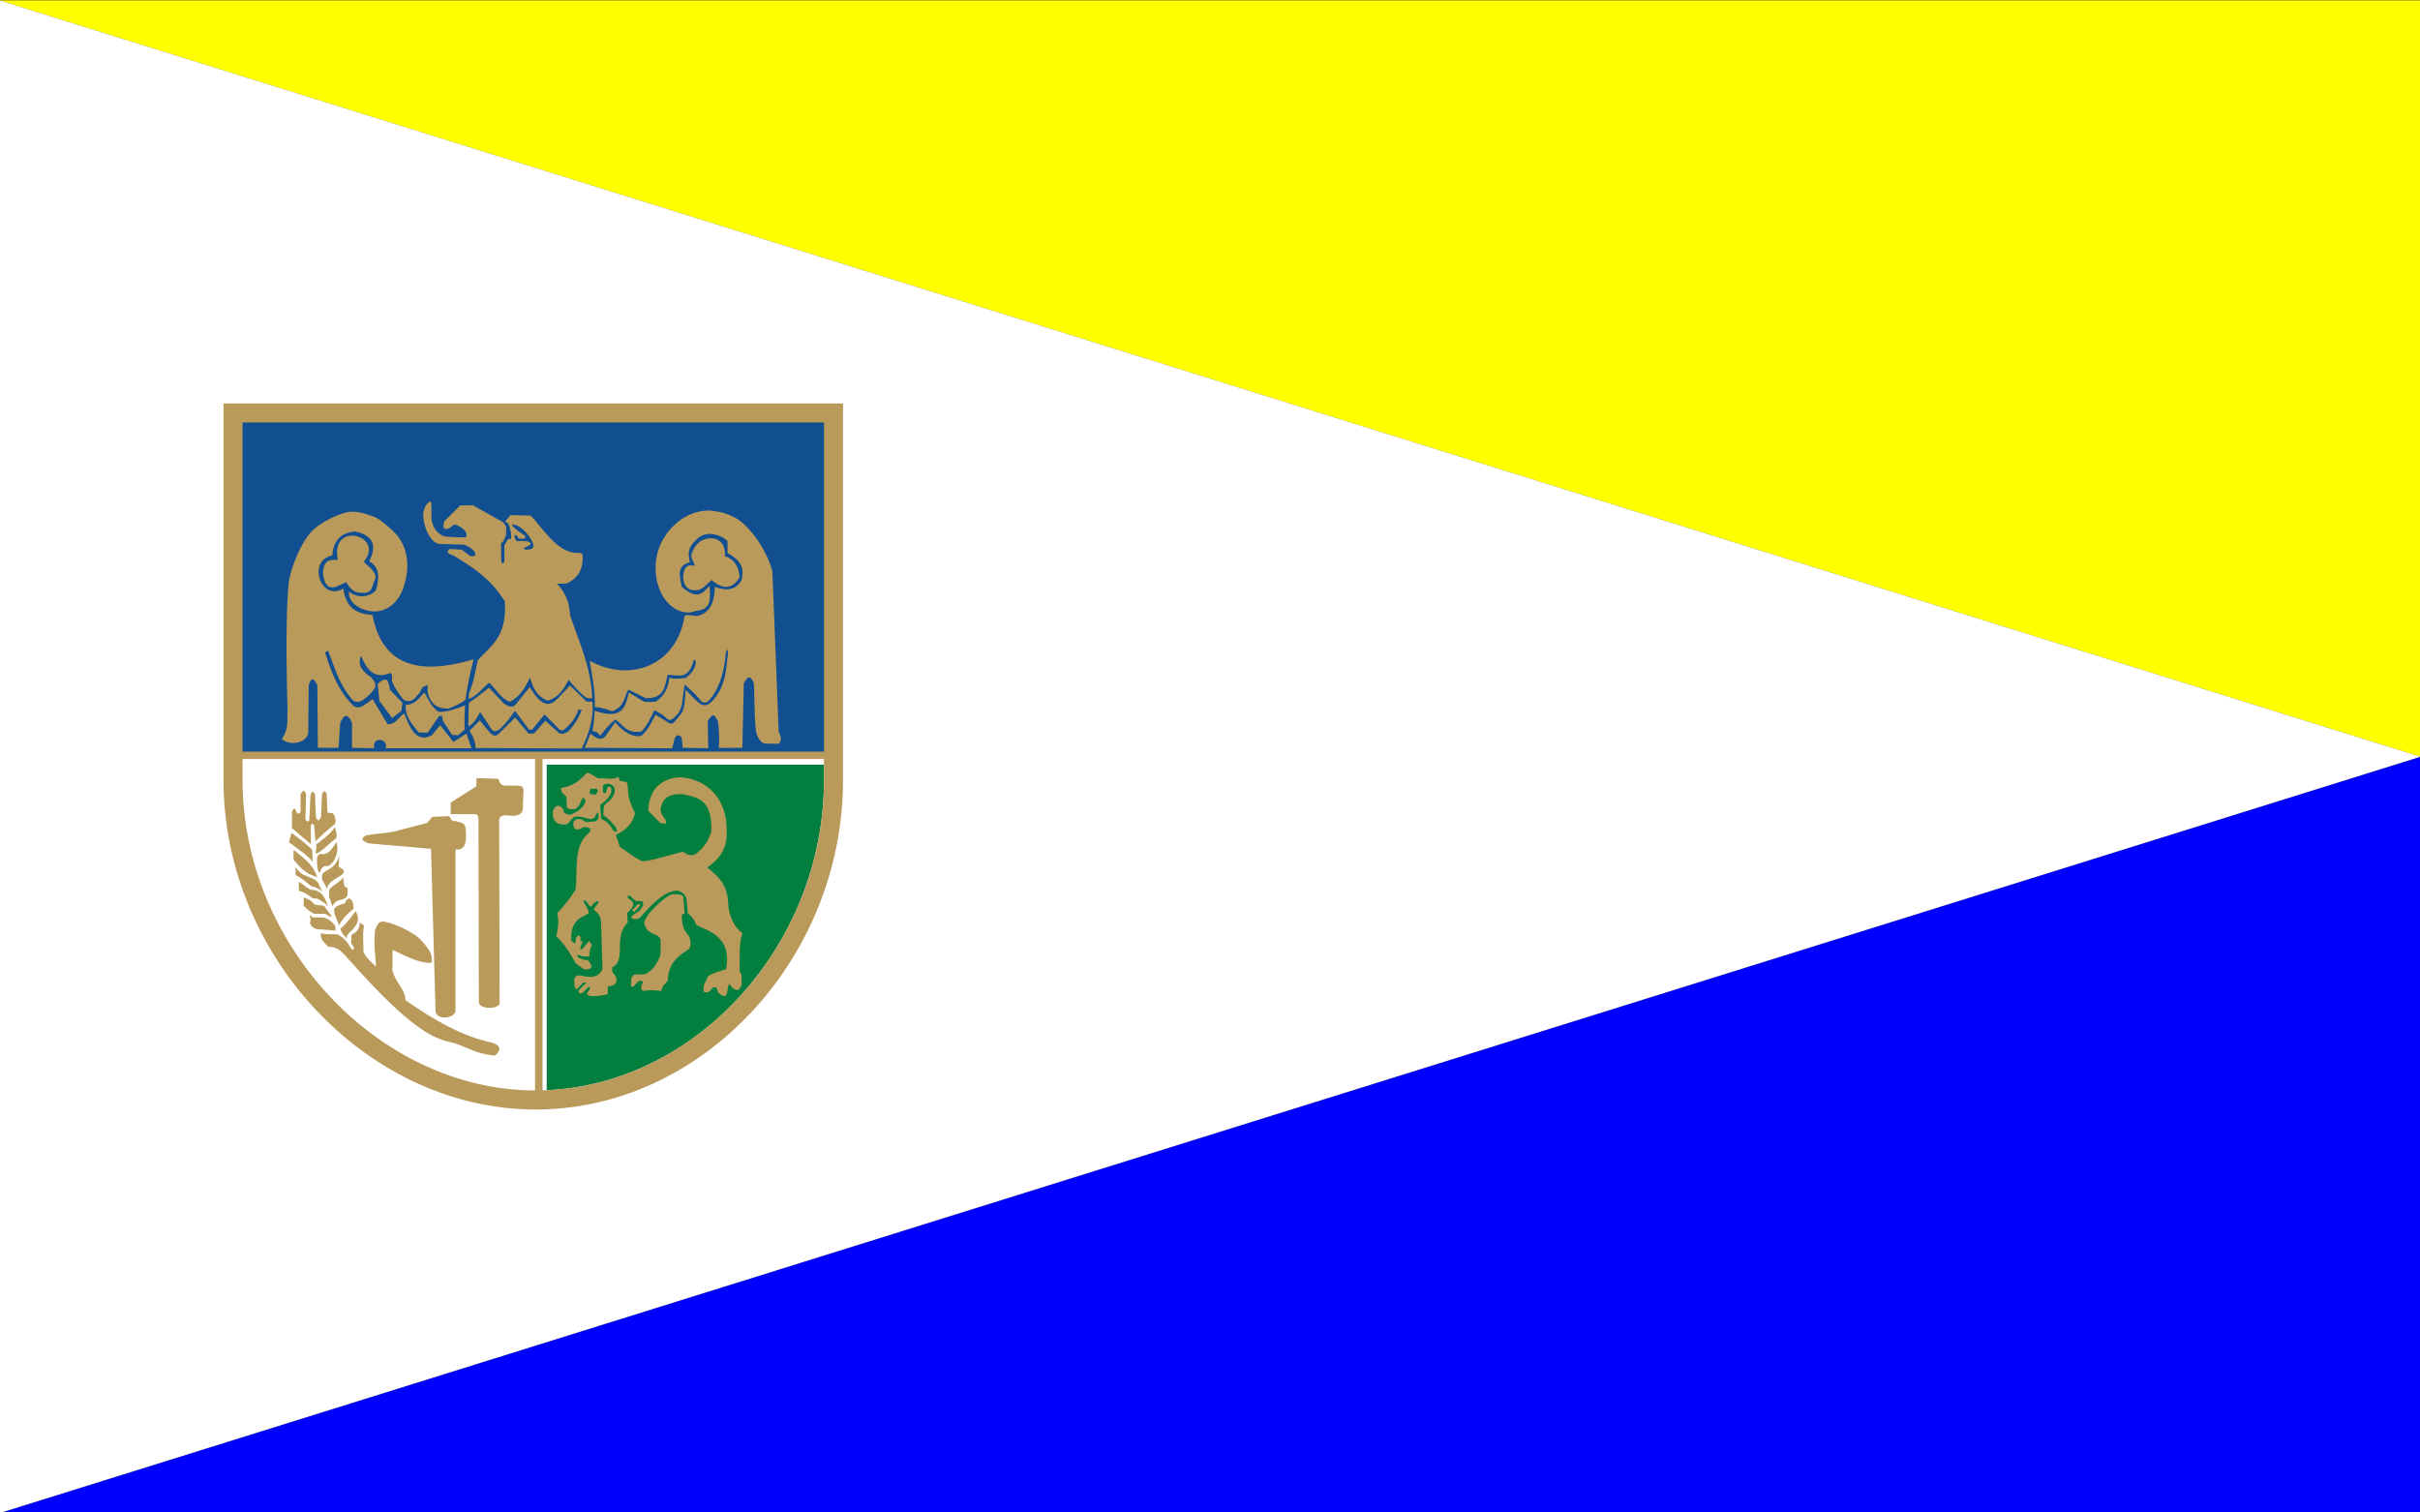 <?xml version="1.0" encoding="UTF-8" standalone="no"?>
<!-- Created with Inkscape (http://www.inkscape.org/) -->
<svg
   xmlns:svg="http://www.w3.org/2000/svg"
   xmlns="http://www.w3.org/2000/svg"
   version="1.0"
   width="600"
   height="375"
   id="svg2">
  <rect width="100%" height="100%" fill="#333333" stroke="none"/>
  <defs
     id="defs4" />
  <g
     transform="translate(-154.286,-194.518)"
     id="layer1">
    <g
       id="g3414">
      <g
         transform="matrix(0.938,0,0,1.042,564.107,26.885)"
         id="g3168">
        <g
           transform="translate(-477.143,-11.429)"
           id="g3329">
          <path
             d="M 40,172.375 L 680,352.375 L 680,172.375 L 40,172.375 z"
             id="path2396"
             style="fill:#ffff00;fill-opacity:1;stroke:none" />
          <path
             d="M 680,352.375 L 40,532.375 L 680,532.375 L 680,352.375 z"
             id="rect2385"
             style="fill:#0000ff;fill-opacity:1;stroke:none" />
          <path
             d="M 680,352.362 L 40,532.362 L 40,172.362 L 680,352.362 z"
             id="path2391"
             style="fill:#ffffff;fill-rule:evenodd;stroke:none;stroke-width:1px;stroke-linecap:butt;stroke-linejoin:miter;stroke-opacity:1" />
        </g>
      </g>
      <g
         transform="matrix(0.236,0,0,0.236,209.701,294.556)"
         id="g3294">
        <g
           transform="translate(-12,-29.5)"
           id="layer2" />
        <g
           transform="translate(-12,-29.5)"
           id="layer3"
           style="display:inline">
          <path
             d="M 32,403.781 L 32,425.219 C 32,597.264 174.029,749.718 337.531,751.219 C 502.459,752.732 642.844,601.853 642.844,425.219 L 642.844,403.781 L 32,403.781 z"
             id="path3310"
             style="fill:#ffffff;fill-opacity:1;fill-rule:evenodd;stroke:none;stroke-width:1;stroke-linecap:butt;stroke-linejoin:miter;stroke-miterlimit:4;stroke-dasharray:none;stroke-opacity:1" />
          <path
             d="M 351.531,408.906 L 351.531,750.969 C 510.323,744.12 642.844,596.831 642.844,425.219 L 642.844,408.906 L 351.531,408.906 z"
             id="path3308"
             style="fill:#027f3f;fill-opacity:1;fill-rule:evenodd;stroke:none;stroke-width:1;stroke-linecap:butt;stroke-linejoin:miter;stroke-miterlimit:4;stroke-dasharray:none;stroke-opacity:1" />
          <rect
             width="627.857"
             height="357.143"
             x="23.571"
             y="43.076"
             id="rect3318"
             style="opacity:1;fill:#124f90;fill-opacity:1;fill-rule:evenodd;stroke:none;stroke-width:1;stroke-linecap:round;stroke-linejoin:miter;stroke-miterlimit:4;stroke-dasharray:none;stroke-opacity:1" />
          <path
             d="M 143.885,227.241 C 143.208,231.078 145.109,236.737 149.802,240.649 C 156.731,246.424 168.554,249.581 177.43,247.148 C 194.262,242.535 201.266,226.666 204.051,211.41 C 206.921,195.689 204.387,177.401 190.814,164.204 C 186.296,159.81 176.626,150.968 170.716,148.781 C 161.425,145.343 151.631,141.744 141.926,143.73 C 130.694,146.028 112.346,155.526 104.551,163.933 C 93.073,176.31 84.551,198.485 80.812,214.946 C 76.044,255.854 79.297,351.316 79.297,351.316 C 78.395,361.213 81.48,369.781 73.236,382.126 C 83.661,390.455 100.944,384.992 101.015,374.55 L 101.52,326.062 C 104.155,315.597 107.309,318.641 110.612,325.557 L 111.117,391.217 L 132.835,391.217 L 134.603,365.206 C 138.415,356.051 142.492,354.599 146.977,364.953 L 146.977,391.217 L 170.211,391.722 C 167.854,378.17 186.036,381.958 182.333,391.722 L 272.489,391.722 L 267.185,376.318 L 253.548,385.156 L 239.659,367.479 L 230.82,378.085 C 212.684,388.074 206.177,364.932 201.778,355.104 C 195.996,358.582 193.754,366.61 184.353,366.469 L 168.695,340.205 L 157.584,347.781 C 154.623,348.875 151.61,349.649 147.987,346.771 C 139.047,336.699 130.248,328.084 118.693,291.212 L 121.723,289.192 C 128.974,305.931 131.628,322.141 147.735,341.215 C 154.98,346.066 159.829,339.741 165.16,335.659 C 168.816,330.416 177.059,326.768 166.17,316.466 C 155.692,309.573 152.912,302.314 156.574,294.748 C 162.479,309.132 170.449,319.251 186.373,312.931 C 189.263,311.938 189.338,316.012 188.899,321.012 C 192.574,330.076 195.984,333.652 200.263,339.7 C 202.323,342.158 204.537,341.582 206.071,342.225 C 212.296,342.05 214.961,336.534 218.698,332.628 C 220.38,326.056 223.856,326.66 226.779,325.052 C 225.392,332.886 227.783,339.117 231.358,343.46 C 235.158,348.077 240.429,350.054 248.498,350.054 C 254.867,347.247 261.13,344.84 266.175,340.71 C 267.988,327.306 270.929,313.031 274.761,298.283 C 235.539,309.765 180.947,317.402 168.425,251.607 C 147.548,250.822 139.984,239.577 137.886,224.037 C 113.561,238.11 99.873,193.883 126.269,189.187 C 127.294,175.855 133.362,165.17 150.513,163.933 C 172.894,169.165 171.432,181.606 165.16,195.5 C 177.055,201.274 175.401,215.275 171.978,226.057 C 166.382,231.997 154.574,235.31 143.885,227.241 z"
             id="path2458"
             style="fill:#b99a5a;fill-opacity:1;fill-rule:evenodd;stroke:none;stroke-width:0.5;stroke-linecap:butt;stroke-linejoin:miter;stroke-miterlimit:4;stroke-dasharray:none;stroke-opacity:1" />
          <path
             d="M 132.077,193.733 C 123.605,152.276 182.442,167.981 159.352,195.753 C 164.402,201.234 172.217,205.487 171.726,213.43 C 167.897,219.214 169.249,229.78 157.584,228.33 C 148.573,228.945 144.651,223.198 140.916,217.219 C 132.897,220.13 119.244,232.346 116.42,207.37 C 117.498,192.241 125.167,193.956 132.077,193.733 z"
             id="path3230"
             style="fill:#b99a5a;fill-opacity:1;fill-rule:evenodd;stroke:none;stroke-width:0.5;stroke-linecap:butt;stroke-linejoin:miter;stroke-miterlimit:4;stroke-dasharray:none;stroke-opacity:1" />
          <path
             d="M 186.878,330.356 C 186.092,326.689 186.01,322.788 183.343,319.749 C 178.761,319.224 176.686,322.041 173.999,324.042 L 175.767,341.972 L 189.151,359.903 L 198.748,352.579 L 200.01,343.993 L 186.878,330.356 z"
             id="path3232"
             style="fill:#b99a5a;fill-opacity:1;fill-rule:evenodd;stroke:none;stroke-width:0.5;stroke-linecap:butt;stroke-linejoin:miter;stroke-miterlimit:4;stroke-dasharray:none;stroke-opacity:1" />
          <path
             d="M 222.991,333.134 C 217.497,338.697 213.457,346.13 203.546,346.013 C 202.389,358.503 210.359,366.429 216.93,375.055 L 226.527,375.307 L 238.396,357.882 L 241.679,357.63 L 242.437,362.933 L 252.033,377.58 L 258.347,378.085 L 265.418,372.024 C 264.891,363.87 265.103,355.346 265.923,346.518 C 256.387,350.528 247.01,353.593 238.143,353.589 C 230.632,348.739 227.354,340.503 222.991,333.134 z"
             id="path3234"
             style="fill:#b99a5a;fill-opacity:1;fill-rule:evenodd;stroke:none;stroke-width:0.5;stroke-linecap:butt;stroke-linejoin:miter;stroke-miterlimit:4;stroke-dasharray:none;stroke-opacity:1" />
          <path
             d="M 399.515,342.73 L 393.454,342.73 L 376.029,325.81 L 362.645,339.952 C 348.325,354.713 338.282,333.454 333.603,327.578 L 318.956,345.76 C 315.889,349.528 311.408,348.11 306.329,344.498 L 290.924,328.083 C 283.955,333.386 277.877,338.689 269.711,343.993 L 269.206,368.741 C 274.988,365.763 278.456,359.891 281.58,353.589 L 293.954,372.277 C 297.501,375.34 299.219,372.918 301.531,372.277 C 308.883,365.627 313.457,358.977 318.198,352.326 L 332.845,372.024 L 336.128,372.277 L 349.26,356.115 L 364.665,371.772 C 366.517,372.975 368.369,373.882 370.221,371.772 C 376.987,365.994 382.537,359.521 384.616,351.064 L 388.404,351.316 C 385.303,359.538 380.728,367.17 374.262,374.045 C 370.391,376.3 366.608,377.864 363.402,374.802 L 350.018,362.681 L 338.401,376.065 L 332.593,376.318 L 318.451,359.398 L 301.025,376.57 C 297.101,380.256 294.55,377.76 291.934,375.56 L 281.327,362.428 L 270.468,373.287 C 274.283,379.348 276.988,385.409 276.782,391.47 L 388.404,391.975 C 395.095,376.939 401.405,361.726 399.515,342.73 z"
             id="path3236"
             style="fill:#b99a5a;fill-opacity:1;fill-rule:evenodd;stroke:none;stroke-width:0.5;stroke-linecap:butt;stroke-linejoin:miter;stroke-miterlimit:4;stroke-dasharray:none;stroke-opacity:1" />
          <path
             d="M 242.689,168.731 C 234.245,164.559 232.047,158.305 230.567,151.811 L 230.315,136.406 C 230.946,126.998 221.792,137.108 221.728,146.508 C 221.782,150.583 223.048,158.491 226.303,165.243 C 229.309,171.479 234.123,176.729 238.649,177.065 L 264.913,177.823 C 269.488,179.476 273.131,182.062 276.024,185.399 C 277.188,189.091 276.269,191.117 270.721,189.439 L 262.387,183.126 L 249.76,182.368 C 245.03,185.536 248.53,187.606 253.801,189.439 C 273.867,201.364 293.481,214.168 307.591,237.674 C 309.943,276.835 291.782,283.946 279.055,299.546 C 276.405,311.253 274.845,323.368 269.711,334.144 L 269.711,340.205 C 278.981,335.907 284.057,328.613 291.176,322.78 C 298.38,329.576 303.543,339.87 312.895,342.983 C 319.882,339.08 326.869,333.36 333.855,317.476 C 337.092,326.899 339.827,336.546 352.543,341.72 C 362.713,338.95 369.377,330.571 374.514,319.749 C 380.263,326.578 386.036,333.334 392.444,338.184 C 396.179,339.792 397.148,338.909 399.389,339.321 C 398.085,305.76 385.435,280.08 376.029,251.816 C 375.65,239.232 370.725,226.352 362.013,218.986 L 373.251,218.481 C 381.635,213.517 388.244,208.418 389.288,194.111 C 389.832,187.859 389.337,186.207 383.605,186.409 C 362.39,187.21 344.364,156.368 334.613,147.266 L 313.526,146.76 L 308.097,153.326 C 308.907,153.947 308.864,155.421 310.874,154.842 C 313.222,160.036 314.66,166.025 314.031,171.888 L 310.874,172.014 L 307.086,178.328 L 307.086,194.869 C 306.192,198.756 305.032,197.877 303.803,195.753 L 303.551,176.56 C 306.248,174.776 307.448,171.12 308.854,167.721 L 308.98,159.261 C 308.436,157.62 306.988,155.978 305.824,154.337 L 274.004,136.406 L 260.619,136.659 L 243.699,153.579 C 242.745,158.742 242.207,163.489 249.508,160.397 L 253.296,157.367 C 253.338,156.431 255.826,156.728 256.326,157.114 C 259.397,158.042 269.912,163.196 266.68,170.246 C 258.683,169.772 250.686,170.419 242.689,168.731 z M 314.663,156.736 C 317.943,161.606 323.608,164.886 328.805,168.479 C 329.925,171.416 328.233,172.336 321.481,171.13 C 321.438,166.606 314.226,165.374 319.84,174.035 L 331.077,174.161 C 338.516,177.181 332.778,178.604 329.689,180.348 C 329.215,181.171 324.305,181.106 329.815,183.126 C 333.076,182.585 337.339,183.712 337.77,178.454 C 334.188,166.557 321.356,155.195 314.663,156.736 z"
             id="path3238"
             style="fill:#b99a5a;fill-opacity:1;fill-rule:evenodd;stroke:none;stroke-width:0.5;stroke-linecap:butt;stroke-linejoin:miter;stroke-miterlimit:4;stroke-dasharray:none;stroke-opacity:1" />
          <path
             d="M 509.622,252.826 C 505.245,252.658 500.076,250.907 496.49,252.321 C 488.499,304.751 439.264,323.315 396.75,299.855 C 399.232,315.793 402.691,331.453 402.041,348.286 C 408.102,348.721 414.163,350.499 420.223,352.832 C 434.002,347.557 432.522,337.922 437.396,330.103 L 455.548,339.052 C 475.785,339.547 475.577,326.054 478.511,314.711 C 488.22,313.931 499.398,321.417 505.581,300.809 C 506.028,298.095 506.827,297.668 508.224,301.135 C 507.654,307.74 503.997,313.244 497.26,317.951 C 491.697,318.092 486.405,319.59 480.414,317.594 C 479.458,327.168 476.141,335.997 466.185,342.73 C 462.231,343.238 457.989,343.173 453.558,342.73 L 437.901,333.134 C 434.271,347.27 432.022,362.692 402.041,352.326 C 401.489,359.688 400.991,367.103 399.515,373.54 C 402.083,374.594 404.166,373.221 407.597,378.59 C 412.843,372.162 418.052,365.542 423.759,361.418 C 431.643,366.841 435.353,376.827 451.033,374.045 C 456.836,368.208 460.72,359.973 464.67,351.821 C 469.928,354.496 474.93,357.298 478.307,360.913 C 481.684,364.528 486.894,357.882 486.894,357.882 C 490.198,355.294 492.047,351.251 493.46,346.771 C 494.469,339.364 495.001,334.35 496.49,324.547 C 502.882,330.691 510.413,337.025 514.168,342.73 C 515.872,343.259 517.524,343.895 519.688,343.506 C 530.407,334.6 537.928,315.012 539.717,291.896 C 540.53,288.731 541.343,285.45 542.156,291.569 C 539.932,304.145 541.294,325.91 524.892,342.699 C 522.03,345.202 519.69,347.789 513.933,345.73 C 508.066,342.254 503.025,335.474 497.587,330.282 C 496.381,340.481 497.48,351.218 491.261,357.316 L 484.873,364.953 C 482.483,366.316 480.856,365.771 479.409,364.775 L 465.89,356.454 C 461.554,364.097 458.46,372.272 451.033,378.59 C 441.273,380.936 430.589,373.223 423.55,364.326 L 412.943,379.422 C 409.933,382.426 406.549,383.657 397.434,376.33 C 394.679,384.149 393.338,386.913 391.434,391.217 L 483.327,391.784 L 486.093,380.937 C 488.548,376.848 491.004,377.577 493.46,380.611 L 494.408,391.217 L 521.239,391.722 L 520.734,362.933 C 523.765,359.408 526.178,351.674 531.458,363.438 C 532.77,372.698 533.028,382.136 532.468,391.396 L 557.099,391.217 L 558.614,323.537 C 561.965,317.067 565.399,313.507 569.221,323.537 C 569.885,339.902 569.697,359.247 571.241,372.53 C 571.896,379.251 576.358,386.586 581.256,386.764 L 595.189,387.029 C 599.024,384.308 597.267,377.301 595.276,374.938 L 588.71,207.37 C 588.412,200.179 576.624,171.293 556.435,154.287 C 546.526,145.94 533.508,142.624 520.943,141.919 C 498.922,142.625 481.682,157.377 472.876,173.883 C 467.873,183.259 465.652,193.942 465.92,203.957 C 466.778,236.195 489.887,255.22 508.612,247.271 C 526.367,245.873 522.687,232.382 522.754,221.007 C 515.907,227.71 510.386,237.305 493.46,222.017 C 491.108,211.113 487.767,199.77 502.046,196.258 C 500.374,188.959 498.754,181.927 507.663,173.708 C 519.24,160.157 536.576,168.981 541.442,174.035 L 541.564,186.605 C 561.062,197.547 557.34,206.863 556.471,214.767 C 549.966,226.621 538.634,226.282 528.131,222.103 C 528.049,236.786 523.934,249.528 509.622,252.826 z"
             id="path3245"
             style="fill:#b99a5a;fill-opacity:1;fill-rule:evenodd;stroke:none;stroke-width:0.5;stroke-linecap:butt;stroke-linejoin:miter;stroke-miterlimit:4;stroke-dasharray:none;stroke-opacity:1" />
          <path
             d="M 506.964,200.041 C 506.61,195.856 503.523,193.844 503.393,188.612 C 508.284,173.582 517.984,170.507 525.926,171.25 C 533.618,171.969 539.579,177.968 538.75,189.862 C 547.03,192.695 553.124,198.733 554.286,212.005 C 546.647,224.658 536.746,225.244 524.821,215.041 C 519.288,219.125 515.667,225.943 507.143,225.755 C 498.376,225.754 495.032,219.728 494.821,210.219 C 496.29,204.739 495.944,197.789 506.964,200.041 z"
             id="path3250"
             style="fill:#b99a5a;fill-opacity:1;fill-rule:evenodd;stroke:none;stroke-width:0.5;stroke-linecap:butt;stroke-linejoin:miter;stroke-miterlimit:4;stroke-dasharray:none;stroke-opacity:1" />
          <path
             d="M 495,547.719 L 496.429,565.755 L 493.75,565.934 C 492.574,577.813 496.478,584.223 501.429,589.505 C 502.343,593.601 503.717,597.63 501.429,602.184 C 494.336,607.436 478.326,615.47 478.929,635.755 C 475.674,639.102 472.17,642.378 472.143,646.648 C 465.712,645.941 459.222,645.475 452.321,646.648 C 450.263,643.612 450.333,640.576 453.036,637.541 C 449.366,633.577 446.885,637.94 444.107,640.219 C 443.329,642.556 441.906,642.635 440.179,641.648 L 440.536,632.898 L 443.214,629.505 L 454.821,629.148 C 463.316,625 467.777,617.551 471.071,609.148 L 471.25,594.148 C 471.529,591.572 469.551,589.899 467.5,588.255 C 461.811,586.142 455.394,583.974 454.107,575.219 C 453.102,568.382 477.381,544.981 484.286,545.041 C 488.3,545.49 493.6,544.655 495,547.719 z"
             id="path3259"
             style="fill:#b99a5a;fill-opacity:1;fill-rule:evenodd;stroke:none;stroke-width:0.5;stroke-linecap:butt;stroke-linejoin:miter;stroke-miterlimit:4;stroke-dasharray:none;stroke-opacity:1" />
          <path
             d="M 447.321,555.576 L 449.643,555.576 L 449.464,557.184 L 443.393,563.791 L 441.25,561.826 L 447.321,555.576 z"
             id="path3261"
             style="fill:#b99a5a;fill-opacity:1;fill-rule:evenodd;stroke:none;stroke-width:0.5;stroke-linecap:butt;stroke-linejoin:miter;stroke-miterlimit:4;stroke-dasharray:none;stroke-opacity:1" />
          <path
             d="M 397.5,434.326 L 404.286,434.326 C 406.354,437.415 404.052,438.631 403.036,440.398 L 397.143,439.862 C 396.219,436.974 397.087,435.877 397.5,434.326 z M 433.238,426.634 C 434.551,427.417 436.499,427.143 436.503,430.108 L 437.396,441.22 C 438.52,447.449 440.963,453.678 444.467,459.908 C 441.73,471.214 434.122,477.975 424.264,482.636 L 428.305,495.263 C 436.198,500.324 442.388,506.236 452.043,510.415 C 463.781,509.621 480.624,503.721 494.975,500.314 C 499.184,504.453 503.393,504.396 507.602,503.344 C 521.575,491.875 521.248,486.364 524.522,479.353 C 525.704,445.383 510.258,443.688 495.732,440.21 C 479.324,438.613 472.928,445.091 471.236,455.362 C 470.842,460.984 474.618,463.826 476.792,467.736 L 476.792,471.019 L 471.236,470.262 C 466.859,466.612 462.482,461.649 458.104,457.13 C 458.767,446.755 461.821,437.485 467.616,431.766 C 475.505,423.979 487.255,421.707 493.681,422.31 C 521.991,424.967 540.694,446.922 540.58,476.575 C 542.052,496.639 532.934,508.283 520.229,516.981 C 531.978,526.542 541.604,534.877 542.261,555.484 C 542.673,568.415 550.109,581.81 557.099,585.672 C 552.89,598.972 554.899,612.272 554.069,625.573 L 556.342,630.118 L 556.342,640.22 C 554.145,644.665 552.568,650.428 543,639.21 C 540.504,644.88 543.052,658.126 531.845,648.554 L 529.825,642.998 L 526.037,642.998 C 523.562,646.529 520.996,649.824 516.188,647.291 L 516.693,640.472 L 521.101,631.153 C 526.294,627.622 533.424,626.027 539.927,623.805 C 547.247,586.402 515.736,582.735 508.359,576.833 C 507.205,572.632 504.26,568.688 499.773,564.964 L 498.258,548.801 C 495.227,543.068 492.197,542.354 489.166,541.225 C 474.312,541.304 460.279,557.822 449.401,569.762 C 447.827,571.631 444.709,570.898 442.699,571.024 C 439.075,570.624 440.797,567.811 442.773,566.448 L 449.013,562.691 C 450.964,559.514 454.345,556.655 452.296,552.589 L 444.972,552.084 L 438.911,546.528 L 436.638,546.528 L 436.638,548.801 C 438.857,550.933 442.783,552.21 442.447,555.62 C 442.393,558.992 438.883,561.788 436.133,564.711 L 436.638,574.813 C 432.437,578.984 430.095,584.012 429.062,590.47 C 427.303,601.47 431.054,618.048 420.223,621.785 L 420.476,626.583 C 421.658,628.745 423.549,630.012 424.292,632.003 C 426.062,636.746 424.651,641.422 415.678,641.988 L 415.678,650.069 C 409.07,651.835 386.428,655.394 396.737,645.271 L 396.99,642.493 L 394.97,642.745 L 388.909,649.059 L 385.373,649.311 L 385.121,646.028 L 393.202,637.947 L 389.919,637.812 L 383.858,644.261 C 381.447,645.52 381.463,643.139 380.828,641.735 L 380.322,635.169 C 380.769,631.966 382.71,630.649 385.016,630.236 C 394.922,631.927 405.315,634.842 410.122,623.552 L 408.607,573.55 C 407.503,563.485 401.395,563.438 401.031,560.418 C 402.626,557.747 406.976,554.435 405.576,552.337 C 401.671,552.632 400.117,555.866 398,558.398 C 394.957,556.763 393.355,550.367 390.424,551.832 C 389.741,554.254 396.62,561.327 395.475,565.469 C 386.33,569.887 376.251,573.345 377.379,593.753 C 380.005,596.172 381.838,598.189 382.134,594.079 C 380.843,589.815 388.132,583.501 386.888,594.763 L 389.414,594.258 C 388.801,596.304 388.405,598.459 386.888,600.054 C 387.378,601.883 385.627,605.927 390.929,600.319 L 395.98,594.258 L 399.01,598.299 C 397.165,602.339 395.961,606.38 396.485,610.42 L 388.909,610.42 C 388.302,609.701 381.313,606.968 384.675,611.623 C 385.276,612.456 387.322,611.892 388.909,613.451 L 394.97,614.461 C 400.188,620.724 399.977,624.453 390.929,624.058 L 382.343,617.997 C 376.556,608.121 371.104,598.162 361.635,589.207 C 363.551,581.323 364.516,573.321 362.645,564.964 C 369.409,557.631 376.016,549.904 381.838,540.215 C 384.378,521.108 379.17,496.911 393.959,482.131 C 401.461,477.125 395.384,472.981 388.909,475.06 C 385.946,478.07 377.393,478.929 379.96,468.377 C 384.73,464.055 388.608,466.148 392.444,469.295 L 403.051,468.494 L 405.903,465.611 C 406.689,453.362 403.33,462.039 401.536,464.958 C 399.628,465.744 397.726,466.536 393.959,465.464 C 389.645,464.348 385.611,462.764 379.935,463.918 L 373.042,471.672 C 366.812,472.248 360.123,471.748 358.099,463.443 L 358.099,457.382 C 361.635,449.999 365.17,451.398 368.706,455.362 L 369.716,458.898 C 371.78,461.204 374.253,461.466 376.787,461.423 C 383.014,458.726 389.025,455.632 392.444,447.786 C 390.573,442.024 389.062,443.463 387.664,447.164 C 385.134,452.918 382.703,458.809 372.746,454.352 L 372.241,442.735 L 367.696,438.189 L 366.18,433.644 C 383.69,430.319 387.202,423.494 393.959,417.481 C 398.814,418.459 401.725,421.382 405.607,423.333 C 412.935,422.61 422.012,425.647 426.789,421.522 L 428.366,426.012 L 433.238,426.634 z M 410.536,436.648 L 410.714,430.755 C 413.622,427.648 420.992,428.365 422.857,433.969 C 424.353,438.465 419.293,447.043 413.75,449.505 C 410.284,453.672 411.512,457.838 411.071,462.005 C 417.019,466.113 420.862,470.642 424.464,475.219 C 426.012,479.743 424.94,480.696 421.25,478.076 C 418.648,471.943 414.203,468.266 408.75,465.934 L 407.679,451.291 C 413.142,447.781 418.517,441.359 419.286,437.898 C 420.783,429.92 414.576,430.465 414.464,436.469 L 413.571,438.791 L 411.071,438.612 L 410.536,436.648 z"
             id="path3263"
             style="fill:#b99a5a;fill-opacity:1;fill-rule:evenodd;stroke:none;stroke-width:0.5;stroke-linecap:butt;stroke-linejoin:miter;stroke-miterlimit:4;stroke-dasharray:none;stroke-opacity:1" />
          <path
             d="M 293.449,700.829 C 303.158,703.51 302.534,707.724 300.618,710.871 C 298.929,713.646 296.713,715.672 292.944,713.961 C 276.761,712.697 264.005,703.388 250.454,700.48 C 231.135,696.334 207.641,684.694 150.069,620.848 L 142.937,612.946 C 137.374,606.861 132.377,599.983 122.228,600.319 C 118.615,596.465 113.182,592.942 114.474,585.968 C 119.921,587.605 125.368,586.825 130.815,587.187 C 134.222,587.539 140.75,593.187 143.146,597.288 C 148.459,608.383 151.613,602.07 146.115,596.635 L 146.472,587.692 C 151.659,585.329 155.109,581.367 155.12,574.769 L 159.604,578.096 C 157.818,588.568 159.192,596.672 159.099,605.875 C 162.487,612.574 167.474,616.608 172.231,621.027 C 171.612,608.337 169.394,597.247 171.343,581.988 C 173.761,578.574 173.912,572.895 180.669,573.82 C 191.662,576.149 202.353,581.083 212.397,587.366 C 218.73,591.327 225.31,599.672 228.271,604.407 C 230.955,608.698 231.7,616.322 230.122,616.991 C 228.494,617.681 225.356,616.938 222.178,616.429 C 215.465,615.354 204.704,611.214 189.699,603.467 L 189.404,625.573 C 193.294,637.567 199.944,642.746 202.536,651.332 L 203.133,656.413 C 234.283,678.017 262.714,694.271 293.449,700.829 z"
             id="path3267"
             style="fill:#b99a5a;fill-opacity:1;fill-rule:evenodd;stroke:none;stroke-width:0.5;stroke-linecap:butt;stroke-linejoin:miter;stroke-miterlimit:4;stroke-dasharray:none;stroke-opacity:1" />
          <path
             d="M 150.765,562.943 C 155.037,569.495 154.649,576.771 143.82,585.672 C 142.183,587.56 140.976,589.51 141.674,591.733 C 138.922,588.527 135.514,585.791 134.982,581 C 140.951,576.397 145.759,569.471 150.765,562.943 z"
             id="path3272"
             style="fill:#b99a5a;fill-opacity:1;fill-rule:evenodd;stroke:none;stroke-width:0.5;stroke-linecap:butt;stroke-linejoin:miter;stroke-miterlimit:4;stroke-dasharray:none;stroke-opacity:1" />
          <path
             d="M 129.678,583.399 L 129.3,578.222 C 126.515,574.564 122.988,571.15 117.178,569.509 L 107.076,569.383 C 105.477,570.067 103.877,568.041 102.278,566.479 C 103.186,569.362 104.168,572.234 102.783,575.444 C 104.47,579.038 106.687,581.142 110.359,581.757 C 117.036,582.067 123.322,582.768 129.678,583.399 z"
             id="path3274"
             style="fill:#b99a5a;fill-opacity:1;fill-rule:evenodd;stroke:none;stroke-width:0.5;stroke-linecap:butt;stroke-linejoin:miter;stroke-miterlimit:4;stroke-dasharray:none;stroke-opacity:1" />
          <path
             d="M 133.466,577.843 C 136.481,571.352 141.779,565.69 148.492,560.544 C 148.464,556.161 148.563,551.723 143.947,549.306 C 141.31,550.667 139.85,552.323 139.906,554.357 C 136.387,555.785 132.646,556.105 129.426,559.029 C 126.826,560.998 128.832,563.574 128.668,565.847 C 131.022,571.354 132.047,574.205 133.466,577.843 z"
             id="path3276"
             style="fill:#b99a5a;fill-opacity:1;fill-rule:evenodd;stroke:none;stroke-width:0.5;stroke-linecap:butt;stroke-linejoin:miter;stroke-miterlimit:4;stroke-dasharray:none;stroke-opacity:1" />
          <path
             d="M 125.638,568.752 C 124.479,565.284 120.21,562.038 118.693,558.271 C 116.458,556.438 114.686,556.926 112.758,556.63 C 110.939,556.633 109.1,556.559 106.95,555.241 C 104.58,551.844 100.722,549.936 96.343,548.549 L 96.217,557.261 C 100.451,561.629 104.105,564.256 107.329,565.595 L 118.945,565.721 C 121.948,567.889 123.976,568.595 125.638,568.752 z"
             id="path3278"
             style="fill:#b99a5a;fill-opacity:1;fill-rule:evenodd;stroke:none;stroke-width:0.5;stroke-linecap:butt;stroke-linejoin:miter;stroke-miterlimit:4;stroke-dasharray:none;stroke-opacity:1" />
          <path
             d="M 126.648,557.514 C 128.098,553.705 131.3,551.473 136.118,550.695 C 144.497,548.746 141.843,543.267 142.432,538.826 C 140.906,538.115 139.385,537.393 138.517,535.038 L 137.886,527.462 C 132.414,533.944 127.301,534.88 123.112,540.341 L 122.86,548.927 C 125.264,550.419 124.1,555.083 126.648,557.514 z"
             id="path3280"
             style="fill:#b99a5a;fill-opacity:1;fill-rule:evenodd;stroke:none;stroke-width:0.5;stroke-linecap:butt;stroke-linejoin:miter;stroke-miterlimit:4;stroke-dasharray:none;stroke-opacity:1" />
          <path
             d="M 122.355,557.64 C 119.079,552.641 118.225,542.836 106.95,540.72 C 100.844,540.681 96.437,534.953 91.166,531.881 L 91.166,541.604 C 97.171,542.774 101.296,546.2 105.687,549.306 L 110.485,549.685 C 115.109,552.203 119.4,554.788 122.355,557.64 z"
             id="path3282"
             style="fill:#b99a5a;fill-opacity:1;fill-rule:evenodd;stroke:none;stroke-width:0.5;stroke-linecap:butt;stroke-linejoin:miter;stroke-miterlimit:4;stroke-dasharray:none;stroke-opacity:1" />
          <path
             d="M 120.082,540.215 C 122.451,531.17 130.295,528.97 136.371,524.557 C 141.49,519.486 135.645,518.36 132.961,516.097 L 133.593,504.86 C 128.307,522.116 114.872,518.369 115.41,526.704 C 114.94,531.713 120.67,535.711 120.082,540.215 z"
             id="path3284"
             style="fill:#b99a5a;fill-opacity:1;fill-rule:evenodd;stroke:none;stroke-width:0.5;stroke-linecap:butt;stroke-linejoin:miter;stroke-miterlimit:4;stroke-dasharray:none;stroke-opacity:1" />
          <path
             d="M 116.041,542.235 C 111.591,535.784 113.672,532.468 105.435,528.472 L 96.596,524.936 C 92.852,523.29 89.995,519.426 86.873,516.224 C 87.933,519.171 88.647,522.069 87.378,524.684 C 94.446,528.472 99.425,532.559 104.172,536.679 C 109.251,537.596 112.977,539.64 116.041,542.235 z"
             id="path3286"
             style="fill:#b99a5a;fill-opacity:1;fill-rule:evenodd;stroke:none;stroke-width:0.5;stroke-linecap:butt;stroke-linejoin:miter;stroke-miterlimit:4;stroke-dasharray:none;stroke-opacity:1" />
          <path
             d="M 113.011,522.916 C 114.339,520.391 113.759,517.865 118.44,515.34 C 126.618,517.822 134.453,500.69 130.688,490.339 C 127.317,494.729 123.837,502.722 116.294,502.965 C 112.989,502.614 109.903,502.758 110.233,510.668 C 110.821,514.835 109.989,519.357 113.011,522.916 z"
             id="path3288"
             style="fill:#b99a5a;fill-opacity:1;fill-rule:evenodd;stroke:none;stroke-width:0.5;stroke-linecap:butt;stroke-linejoin:miter;stroke-miterlimit:4;stroke-dasharray:none;stroke-opacity:1" />
          <path
             d="M 110.612,527.209 C 105.195,512.144 94.98,506.277 85.737,498.546 L 85.484,508.521 C 91.517,515.629 96.774,523.028 110.612,527.209 z"
             id="path3290"
             style="fill:#b99a5a;fill-opacity:1;fill-rule:evenodd;stroke:none;stroke-width:0.5;stroke-linecap:butt;stroke-linejoin:miter;stroke-miterlimit:4;stroke-dasharray:none;stroke-opacity:1" />
          <path
             d="M 105.056,498.167 C 97.816,491.322 90.577,485.791 83.338,480.616 L 80.812,490.591 C 89.34,496.971 98.403,502.548 105.687,510.794 L 105.056,498.167 z"
             id="path3292"
             style="fill:#b99a5a;fill-opacity:1;fill-rule:evenodd;stroke:none;stroke-width:0.5;stroke-linecap:butt;stroke-linejoin:miter;stroke-miterlimit:4;stroke-dasharray:none;stroke-opacity:1" />
          <path
             d="M 109.475,492.864 C 110.155,496.953 108.429,499.267 108.97,502.587 C 114.843,500.709 123.088,491.715 130.183,486.172 C 132.14,481.285 129.691,478.356 128.921,474.681 C 122.961,483.353 116.044,487.24 109.475,492.864 z"
             id="path3294"
             style="fill:#b99a5a;fill-opacity:1;fill-rule:evenodd;stroke:none;stroke-width:0.5;stroke-linecap:butt;stroke-linejoin:miter;stroke-miterlimit:4;stroke-dasharray:none;stroke-opacity:1" />
          <path
             d="M 108.591,489.581 C 114.238,483.73 120.834,477.88 128.163,472.03 C 131.571,469.916 128.805,460.432 126.395,460.034 L 121.218,459.276 L 120.334,439.578 C 118.951,436.559 117.459,434.902 115.41,440.21 L 114.526,463.57 C 112.826,466.875 111.125,470.174 109.096,463.948 L 108.086,440.21 C 105.334,434.841 104.57,438.613 103.414,440.589 L 102.152,466.726 C 101.312,469.387 99.961,469.327 98.111,466.6 L 98.742,440.083 C 96.595,433.842 94.75,436.638 92.934,440.336 L 92.934,458.645 C 91.023,461.569 89.63,460.609 88.388,458.519 C 86.656,452.53 85.245,455.536 83.843,458.771 L 83.969,475.691 L 103.793,492.485 L 103.667,473.418 C 105.103,469.109 106.223,471.129 107.329,473.418 L 108.591,489.581 z"
             id="path3296"
             style="fill:#b99a5a;fill-opacity:1;fill-rule:evenodd;stroke:none;stroke-width:0.5;stroke-linecap:butt;stroke-linejoin:miter;stroke-miterlimit:4;stroke-dasharray:none;stroke-opacity:1" />
          <path
             d="M 255.714,667.362 L 255.714,498.076 C 265.924,499.222 267.638,490.798 266.479,477.276 C 265.665,467.769 260.008,470.711 256.429,468.076 C 252.331,469.413 250.741,466.363 249.286,463.076 L 231.429,463.791 C 228.991,466.998 227.548,468.219 225.714,470.219 L 190,479.505 L 162.143,483.076 C 159.238,484.513 158.03,485.78 157.991,486.93 C 157.929,488.718 160.693,490.225 164.286,491.648 L 230,497.362 L 234.747,667.701 C 235.321,678.281 255.836,675.367 255.714,667.362 z"
             id="path3298"
             style="fill:#b99a5a;fill-opacity:1;fill-rule:evenodd;stroke:none;stroke-width:1px;stroke-linecap:butt;stroke-linejoin:miter;stroke-opacity:1" />
          <path
             d="M 280.253,658.38 C 279.891,666.193 302.051,666.323 302.1,659.224 L 301.594,467.615 C 301.584,463.636 304.375,461.271 311.847,462.362 C 320.563,463.635 326.256,460.766 326.429,455.934 L 327.143,435.934 C 327.318,431.042 322.714,430.992 318.824,430.977 L 307.857,430.934 C 303.138,430.915 302.111,427.549 300.714,423.791 L 277.714,423.076 L 277.714,431.648 L 250.714,448.791 L 250.691,460.934 L 274.286,460.934 C 277.196,460.934 279.856,460.397 279.87,467.319 L 280.253,658.38 z"
             id="path3300"
             style="fill:#b99a5a;fill-opacity:1;fill-rule:evenodd;stroke:none;stroke-width:1px;stroke-linecap:butt;stroke-linejoin:miter;stroke-opacity:1" />
          <path
             d="M 12,29.5 L 12,39.5 L 12,425.219 C 12,608.216 161.613,769.606 337.344,771.219 C 514.506,772.845 662.844,612.435 662.844,425.219 L 662.844,39.5 L 662.844,29.5 L 652.844,29.5 L 22,29.5 L 12,29.5 z M 32,49.5 L 642.844,49.5 L 642.844,395.219 L 32,395.219 L 32,49.5 z M 32,403.062 L 339.281,403.062 L 339.281,751.219 C 338.7,751.217 338.113,751.224 337.531,751.219 C 174.029,749.718 32,597.264 32,425.219 L 32,403.062 z M 347.156,403.062 L 642.844,403.062 L 642.844,425.219 C 642.844,598.409 507.886,746.829 347.156,751.125 L 347.156,403.062 z"
             id="rect3320"
             style="opacity:1;fill:#b99a5a;fill-opacity:1;fill-rule:evenodd;stroke:none;stroke-width:1;stroke-linecap:round;stroke-linejoin:miter;stroke-miterlimit:4;stroke-dasharray:none;stroke-opacity:1" />
        </g>
      </g>
    </g>
  </g>
</svg>

